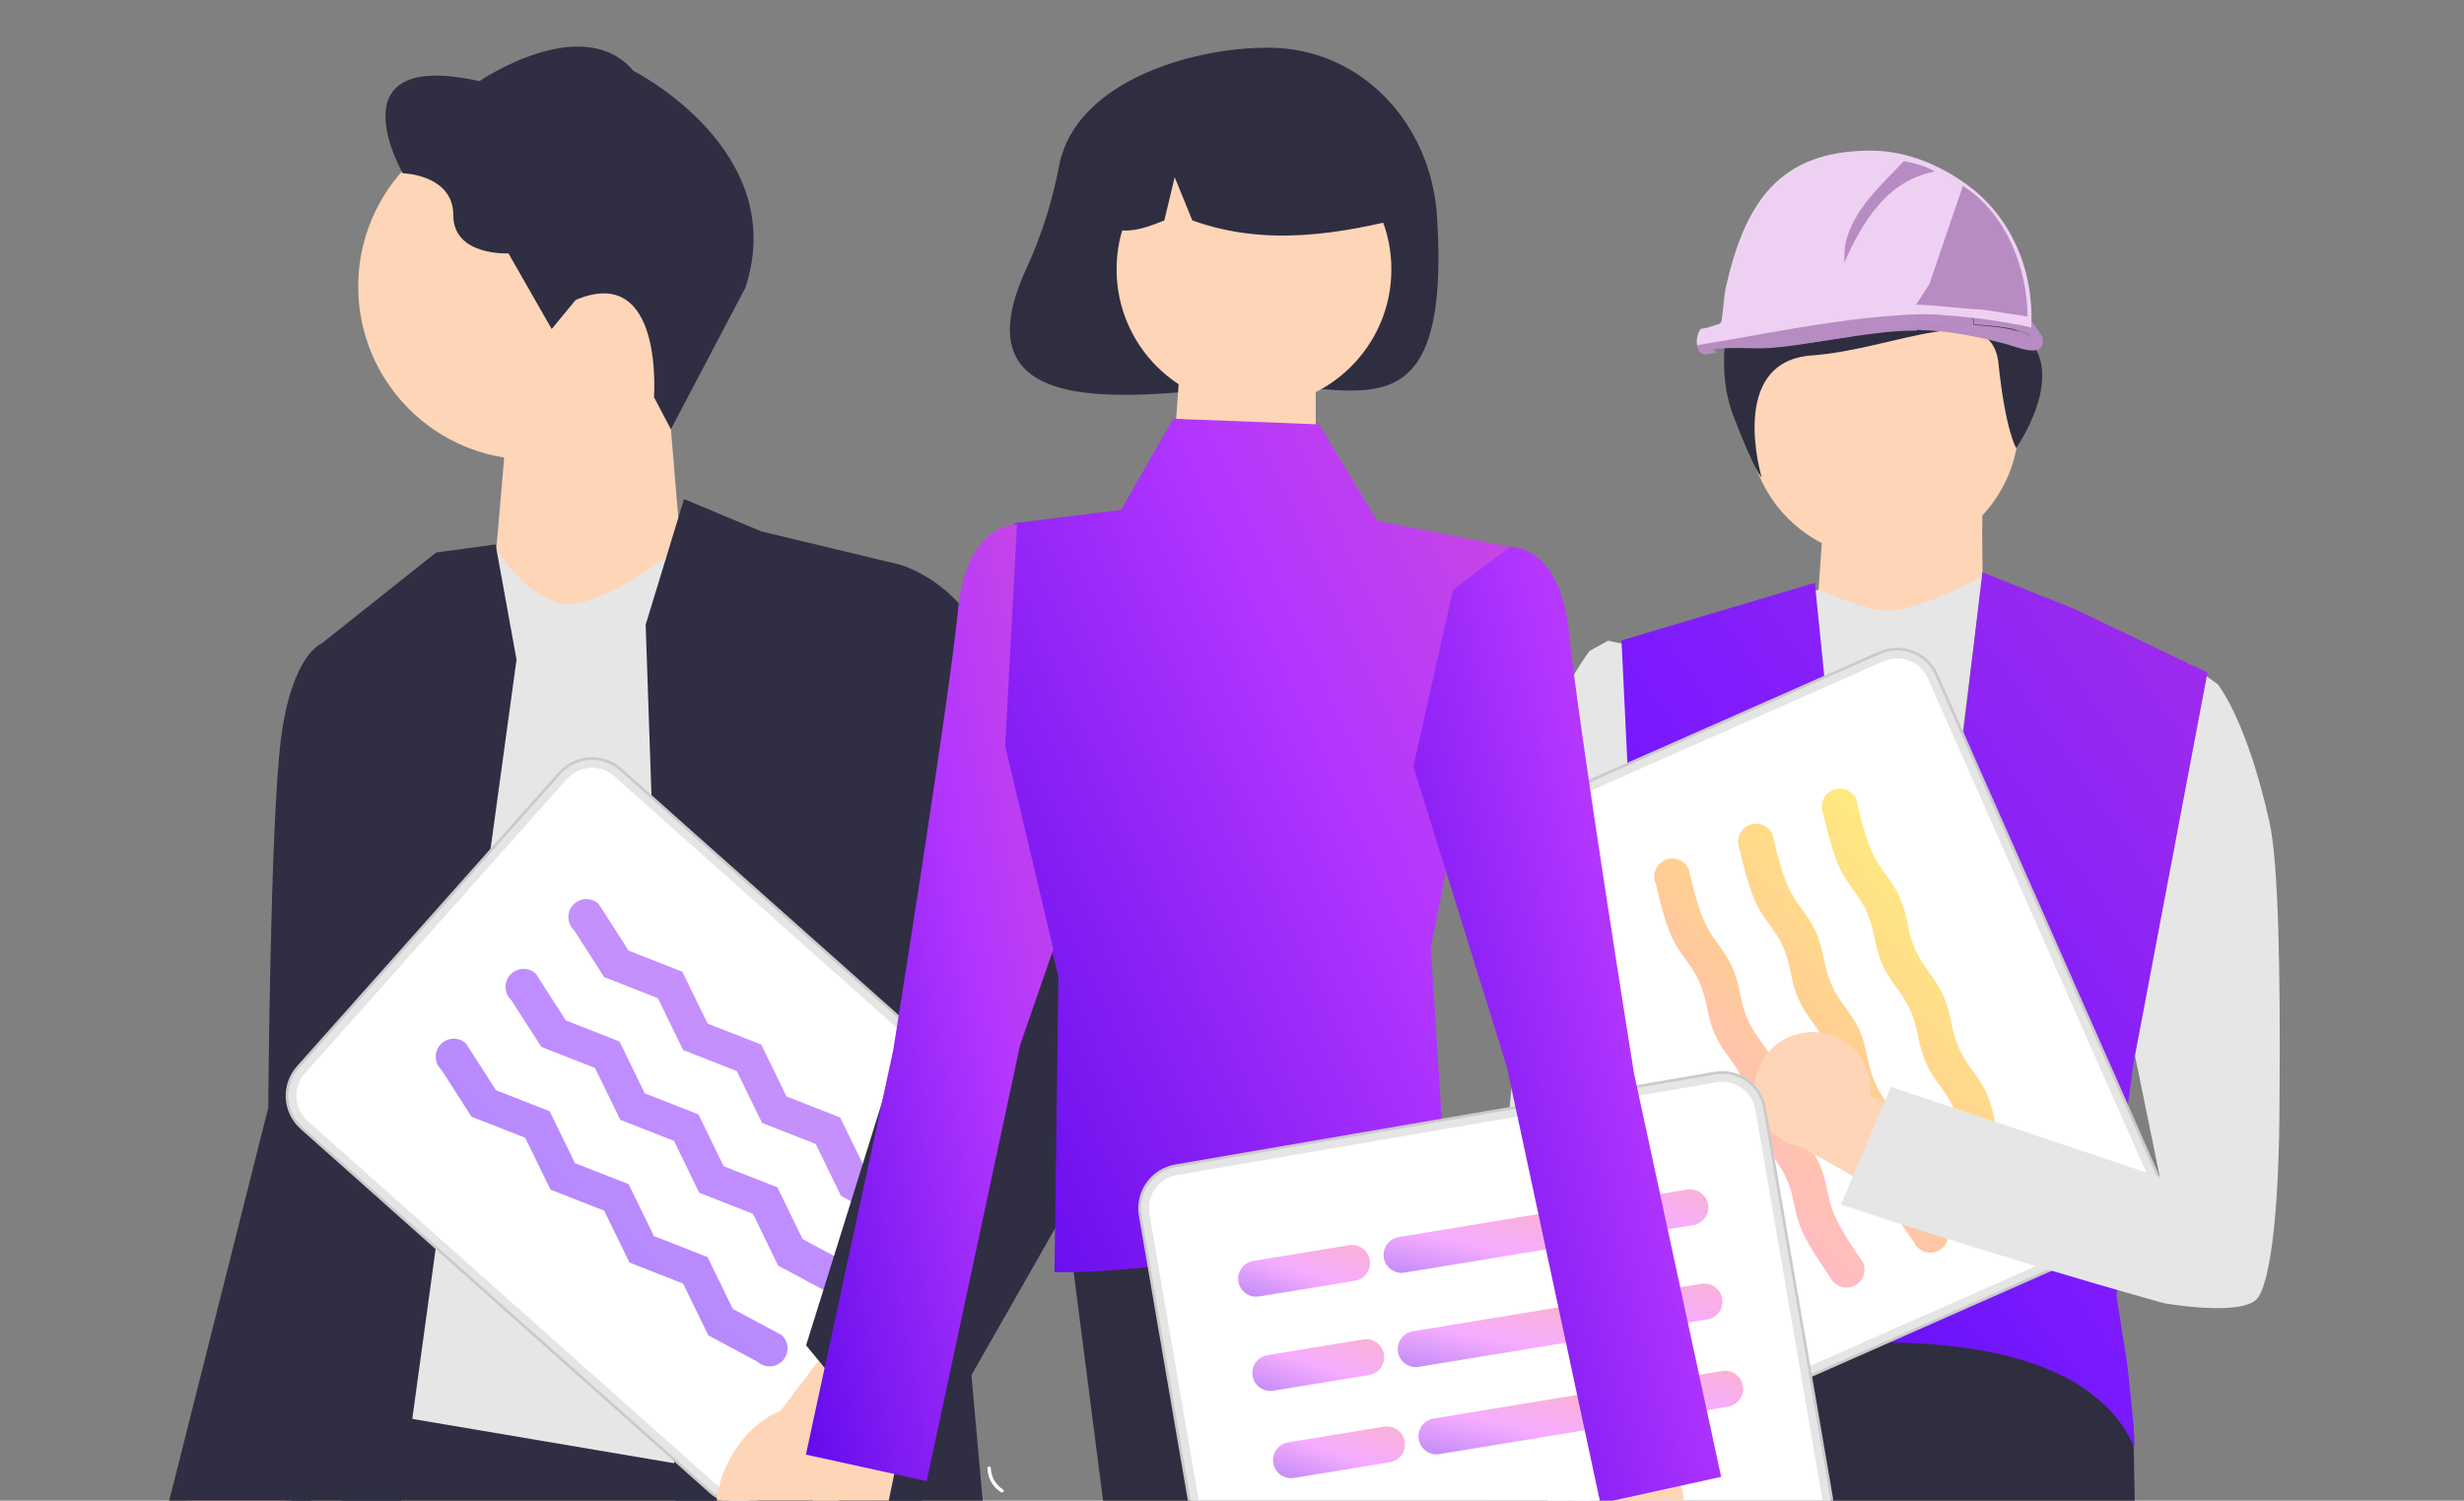 <svg width="353" height="215" viewBox="0 0 353 215" fill="none" xmlns="http://www.w3.org/2000/svg">
<rect x="0" y="0" width="353" height="215" fill="#808080" stroke="none"/>
<g clip-path="url(#clip0_224_3542)">
<path d="M127.7 212.073C127.347 210.546 127.548 208.944 128.267 207.551C128.987 206.159 130.178 205.067 131.627 204.472C131.921 204.352 132.121 204.803 131.826 204.923C130.475 205.475 129.366 206.491 128.699 207.79C128.032 209.088 127.85 210.581 128.188 212.001C128.261 212.31 127.773 212.38 127.7 212.073Z" fill="white"/>
<path d="M141.948 210.307C141.961 210.927 142.129 211.533 142.434 212.072C142.74 212.61 143.175 213.065 143.7 213.394C143.969 213.562 143.674 213.957 143.406 213.79C142.828 213.423 142.348 212.921 142.009 212.327C141.67 211.732 141.481 211.064 141.46 210.379C141.453 210.315 141.47 210.25 141.509 210.198C141.547 210.146 141.604 210.111 141.668 210.1C141.733 210.09 141.798 210.107 141.851 210.146C141.903 210.185 141.938 210.243 141.948 210.307Z" fill="white"/>
<path d="M140.963 106.1C141.04 106.1 141.103 106.037 141.103 105.96C141.103 105.882 141.04 105.82 140.963 105.82C140.886 105.82 140.823 105.882 140.823 105.96C140.823 106.037 140.886 106.1 140.963 106.1Z" fill="white"/>
<path d="M35.633 243.489C34.337 249.994 29.711 254.213 25.3 252.909C20.889 251.605 18.365 245.268 19.662 238.763C20.126 236.19 21.27 233.788 22.976 231.806L28.829 204.343L42.514 208.853L35.288 235.449C36.06 238.061 36.174 240.823 35.618 243.489H35.633Z" fill="#FED5B7"/>
<path d="M97.962 83.606L70 91.5L73.054 55.936H95.653L97.962 83.606Z" fill="#FED5B7"/>
<path d="M76.137 65.862C89.842 65.862 100.953 54.752 100.953 41.046C100.953 27.34 89.842 16.23 76.137 16.23C62.431 16.23 51.32 27.34 51.32 41.046C51.32 54.752 62.431 65.862 76.137 65.862Z" fill="#FED5B7"/>
<path d="M82.459 42.987L79.037 47.137L72.847 36.305C72.847 36.305 64.946 36.712 64.946 30.851C64.946 24.99 57.696 24.821 57.696 24.821C57.696 24.821 47.44 6.909 68.689 11.627C68.689 11.627 83.425 1.532 90.759 10.162C90.759 10.162 113.236 21.477 106.8 41.184L96.114 61.497L93.689 56.902C93.689 56.902 95.155 37.602 82.451 42.979L82.459 42.987Z" fill="#2F2E43"/>
<path d="M49.526 201.673H133.349L112.837 413.161L89.056 411.626L87.882 259.322L72.916 326.162L68.535 410.476L46.864 411.626L44.348 315.713L49.526 201.673Z" fill="#2F2E43"/>
<path d="M97 78.5C97 78.5 87.5 86.5 81.5 86.5C75.796 86.5 71 78.5 71 78.5L46.673 182.257L49.526 201.673L120.6 213.701L133.35 201.673L97 78.5Z" fill="#E6E6E6"/>
<path d="M98 71.5L109.07 76.134L128.754 80.859L143.119 241.034H97.648L92.5 89.5L98 71.5Z" fill="#2F2E43"/>
<path d="M71 78L74 94.5L52.579 250.531H40.49L46.066 92.198L62.483 79.156L71 78Z" fill="#2F2E43"/>
<path d="M55.801 90.195L46.066 92.198C46.066 92.198 41.801 93.763 40.252 105.883C38.702 118.004 38.434 158.707 38.434 158.707L21.879 224.372L40.681 230.571L49.534 195.237L55.809 90.188L55.801 90.195Z" fill="#2F2E43"/>
<path d="M105.861 215.117C104.399 215.119 102.989 214.581 101.9 213.606L43.307 161.449C42.126 160.395 41.411 158.916 41.32 157.337C41.228 155.757 41.767 154.205 42.817 153.022L80.353 110.855C81.406 109.675 82.885 108.96 84.465 108.868C86.044 108.776 87.596 109.315 88.779 110.366L147.373 162.524C148.555 163.576 149.271 165.055 149.363 166.635C149.454 168.215 148.915 169.767 147.862 170.949L110.327 213.116C109.807 213.703 109.176 214.182 108.47 214.523C107.764 214.865 106.998 215.063 106.215 215.107C106.096 215.114 105.978 215.117 105.861 215.117Z" fill="white"/>
<path d="M129.196 175.762C128.564 175.751 127.957 175.508 127.493 175.078L120.481 171.324L116.863 163.899L109.173 160.879L105.555 153.453L97.864 150.434L94.246 143.008L86.556 139.989L82.259 133.298C82.009 133.068 81.806 132.791 81.663 132.483C81.52 132.175 81.439 131.841 81.425 131.501C81.411 131.162 81.464 130.823 81.581 130.504C81.699 130.185 81.878 129.892 82.108 129.643C82.339 129.393 82.617 129.191 82.925 129.049C83.234 128.907 83.568 128.827 83.907 128.814C84.247 128.801 84.586 128.855 84.904 128.974C85.223 129.092 85.515 129.272 85.764 129.503L90.061 136.195L97.751 139.214L101.369 146.64L109.06 149.659L112.678 157.085L120.368 160.104L123.986 167.53L130.998 171.284C131.383 171.639 131.65 172.103 131.765 172.614C131.88 173.125 131.837 173.658 131.642 174.144C131.446 174.63 131.108 175.045 130.671 175.334C130.234 175.623 129.72 175.772 129.196 175.762Z" fill="url(#paint0_linear_224_3542)"/>
<path d="M120.196 185.762C119.564 185.751 118.957 185.508 118.493 185.078L111.481 181.324L107.863 173.899L100.173 170.879L96.555 163.453L88.864 160.434L85.246 153.008L77.556 149.989L73.259 143.298C73.009 143.068 72.806 142.791 72.663 142.483C72.52 142.175 72.439 141.841 72.425 141.501C72.411 141.162 72.464 140.823 72.581 140.504C72.699 140.185 72.878 139.892 73.108 139.643C73.339 139.393 73.617 139.191 73.925 139.049C74.234 138.907 74.568 138.827 74.907 138.814C75.247 138.801 75.586 138.855 75.904 138.974C76.223 139.092 76.515 139.272 76.764 139.503L81.061 146.195L88.751 149.214L92.369 156.64L100.06 159.659L103.678 167.085L111.368 170.104L114.986 177.53L121.998 181.284C122.383 181.639 122.65 182.103 122.765 182.614C122.88 183.125 122.837 183.658 122.642 184.144C122.446 184.63 122.108 185.045 121.671 185.334C121.234 185.623 120.72 185.772 120.196 185.762Z" fill="url(#paint1_linear_224_3542)"/>
<path d="M110.196 195.762C109.564 195.751 108.957 195.508 108.493 195.078L101.481 191.324L97.863 183.899L90.173 180.879L86.555 173.453L78.864 170.434L75.246 163.008L67.556 159.989L63.259 153.298C63.009 153.068 62.806 152.791 62.663 152.483C62.52 152.175 62.439 151.841 62.425 151.501C62.411 151.162 62.464 150.823 62.581 150.504C62.699 150.185 62.878 149.892 63.108 149.643C63.339 149.393 63.617 149.191 63.925 149.049C64.234 148.907 64.568 148.827 64.907 148.814C65.247 148.801 65.586 148.855 65.904 148.974C66.223 149.092 66.515 149.272 66.764 149.503L71.061 156.195L78.751 159.214L82.369 166.64L90.06 169.659L93.678 177.085L101.368 180.104L104.986 187.53L111.998 191.284C112.383 191.639 112.65 192.103 112.765 192.614C112.88 193.125 112.837 193.658 112.642 194.144C112.446 194.63 112.108 195.045 111.671 195.334C111.234 195.623 110.72 195.772 110.196 195.762Z" fill="url(#paint2_linear_224_3542)"/>
<path d="M105.86 215.501C104.305 215.503 102.804 214.931 101.645 213.893L43.052 161.736C41.795 160.615 41.035 159.041 40.937 157.359C40.839 155.678 41.413 154.027 42.531 152.767L80.066 110.6C81.188 109.344 82.761 108.584 84.442 108.486C86.124 108.388 87.775 108.961 89.034 110.079L147.628 162.237C148.886 163.357 149.648 164.931 149.746 166.613C149.843 168.295 149.269 169.947 148.149 171.205L110.613 213.372C110.06 213.997 109.389 214.506 108.638 214.869C107.886 215.233 107.071 215.444 106.237 215.491C106.111 215.497 105.986 215.501 105.86 215.501ZM84.813 110.008C84.133 110.007 83.46 110.15 82.84 110.428C82.219 110.706 81.664 111.112 81.212 111.621L43.677 153.788C42.829 154.743 42.394 155.995 42.468 157.27C42.542 158.546 43.119 159.739 44.072 160.59L102.665 212.747C103.138 213.168 103.689 213.491 104.286 213.699C104.884 213.907 105.517 213.995 106.148 213.958C106.78 213.922 107.398 213.761 107.968 213.485C108.537 213.21 109.047 212.824 109.467 212.352L147.003 170.185C147.853 169.23 148.288 167.978 148.214 166.702C148.14 165.427 147.562 164.233 146.608 163.383L88.014 111.225C87.133 110.44 85.994 110.006 84.813 110.008Z" fill="#CACACA"/>
<path d="M105.861 215.117C104.399 215.119 102.989 214.581 101.9 213.606L43.307 161.449C42.126 160.395 41.411 158.916 41.32 157.337C41.228 155.757 41.767 154.205 42.817 153.022L80.353 110.855C81.406 109.675 82.885 108.96 84.465 108.868C86.044 108.776 87.596 109.315 88.779 110.366L147.373 162.524C148.555 163.576 149.271 165.055 149.363 166.635C149.454 168.215 148.915 169.767 147.862 170.949L110.327 213.116C109.807 213.703 109.176 214.182 108.47 214.523C107.764 214.865 106.998 215.063 106.215 215.107C106.096 215.114 105.978 215.117 105.861 215.117Z" fill="white" fill-opacity="0.5"/>
<path d="M118.306 218.028C114.355 223.36 108.372 225.193 104.943 222.132C101.514 219.072 101.936 212.267 105.886 206.928C107.404 204.797 109.469 203.114 111.862 202.057L128.892 179.726L139.34 189.652L121.441 210.61C121.022 213.301 119.944 215.847 118.304 218.021L118.306 218.028Z" fill="#FED5B7"/>
<path d="M120.976 83.306L128.754 80.859C128.754 80.859 139.294 83.475 142.785 96.639L159.823 160.77L130.925 211.492L115.483 192.744L130.028 146.179L120.968 83.306H120.976Z" fill="#2F2E43"/>
<path d="M232.666 192.031L217.311 285.531L221.49 299.464L216.006 309.332L224.059 395.994L220.79 403.19L229.923 408.823H248.507L249.494 330.367L254.084 318.848V312.5L263.43 264.659L265.15 331.657L267.869 343.194L265.585 351.408L268.569 357.163L276.494 410.532H297.333L295.721 398.116C297.537 397.197 298.995 395.701 299.867 393.863C300.739 392.024 300.976 389.948 300.539 387.961L299.344 382.519L302.064 366.428L307.016 276.657L305.619 204.223L281.242 185.581L232.666 192.031Z" fill="#2F2E41"/>
<path d="M269.869 79.966C280.562 79.966 289.23 71.298 289.23 60.605C289.23 49.912 280.562 41.244 269.869 41.244C259.176 41.244 250.508 49.912 250.508 60.605C250.508 71.298 259.176 79.966 269.869 79.966Z" fill="#FED5B7"/>
<path d="M284.043 84.992L260 91.944L262.536 56.012L283.825 57.146L284.043 84.992Z" fill="#FED5B7"/>
<path d="M283.994 75.472L260.975 74.972L262.536 56.012L283.825 57.146L283.994 75.472Z" fill="#FED5B7"/>
<path d="M225.567 229.135C226.409 228.264 227.051 227.219 227.446 226.074C227.841 224.929 227.98 223.711 227.854 222.506C227.727 221.301 227.338 220.138 226.714 219.1C226.089 218.062 225.245 217.173 224.24 216.497L231.769 188.025L217.263 192.904L212.338 219.193C211.313 220.957 210.971 223.035 211.376 225.034C211.781 227.033 212.906 228.814 214.537 230.04C216.167 231.265 218.191 231.85 220.224 231.683C222.257 231.516 224.158 230.609 225.567 229.135Z" fill="#FED5B7"/>
<path d="M233.49 92.438L230.377 91.791L227.721 93.262C227.721 93.262 220.304 103.151 220.304 112.217C220.304 121.282 211.239 208.64 211.239 208.64L227.721 216.057L240.907 147.654L233.49 92.438Z" fill="#E6E6E6"/>
<path d="M286.824 46.41C286.824 46.41 291.888 36.729 280.747 35.849C280.747 35.849 271.249 27.234 261.569 34.274C261.569 34.274 256.289 34.274 253.401 40.249C253.401 40.249 249.248 38.674 248.336 42.89C248.336 42.89 245.297 51.69 248.336 59.611C251.374 67.531 252.384 68.411 252.384 68.411C252.384 68.411 247.39 51.805 259.545 50.925C271.699 50.045 285.3 42.45 286.313 52.13C287.326 61.811 288.851 64.196 288.851 64.196C288.851 64.196 298.471 50.37 286.824 46.41Z" fill="#2F2E41"/>
<path d="M307.833 100.508L313.534 95.013L317.722 98.036C317.722 98.036 321.843 102.98 325.139 117.815C326.423 123.59 326.707 139.482 326.575 156.738C326.575 175.602 324.95 184.48 323.285 186.144C320.792 188.637 309.97 186.699 309.97 186.699L309.481 168.911L302.064 132.649L307.833 100.508Z" fill="#E6E6E6"/>
<path d="M254 86.5L260.5 84.5C260.5 84.5 267.926 87.666 270.5 87.5C276.166 87.134 284 82.5 284 82.5L281.076 105.802C281.076 105.802 282.643 127.469 282.511 144.725C282.511 163.59 280.886 172.467 279.222 174.131C276.729 176.624 265.906 174.686 265.906 174.686L265.417 156.898L258 120.636L254 86.5Z" fill="#E6E6E6"/>
<path d="M316.251 96.353L297.043 87.178L284 82L271 192.341L260 83.5L232.298 91.756L235.674 161.589L233.372 166.959C233.372 166.959 234.976 168.407 235.708 169.217C236.441 170.027 234.696 176.809 234.696 176.809L233.712 184.187L236.441 186.137L232.894 190.327L232.013 196.931C232.013 196.931 293.931 181.542 305.63 207.036C306.249 208.383 304.726 195.219 304.726 195.219L303.204 185.581L304.714 176.931L307.016 174.63L303.156 170.77L305.63 152.456L316.251 96.353Z" fill="url(#paint3_linear_224_3542)"/>
<path d="M243.652 47.125C243.136 47.819 242.979 48.728 243.154 49.608C256.145 47.466 269.344 44.349 282.559 45.25C284.324 45.371 287.13 45.621 288.718 45.902C273.824 43.002 258.445 44.289 243.655 47.125L243.652 47.125Z" fill="#EED1F2"/>
<path d="M243.135 49.456C243.541 51.494 244.804 50.563 245.929 50.549L245.467 50.027C247.269 49.72 251.994 49.936 252.377 49.906C258.916 49.83 272.63 45.952 282.818 46.783L282.526 45.126C269.317 44.229 256.123 47.33 243.132 49.46L243.135 49.456Z" fill="#B78CC2"/>
<path d="M282.555 44.932L282.842 46.487C284.781 46.635 287.01 46.764 288.893 47.267C289.09 47.321 291.46 47.863 290.831 48.351C286.151 47.47 281.311 46.659 276.538 46.783C276.027 46.796 274.889 46.69 274.633 47.276C279.12 47.338 283.144 48.185 287.441 49.307C288.763 49.651 293.296 51.652 292.597 48.31C292.569 48.176 291.188 46.13 291.075 46.056C290.809 45.882 289.116 45.605 288.672 45.534C287.094 45.274 284.305 45.047 282.552 44.936L282.555 44.932Z" fill="#B78CC2"/>
<path d="M250.921 49.009C250.858 49.385 251.311 49.499 251.552 49.519C257.955 50.063 267.388 47.261 274.559 47.376C274.816 46.755 275.957 46.867 276.474 46.854C281.274 46.73 286.144 47.603 290.853 48.549C291.486 48.034 289.101 47.448 288.902 47.391C287.007 46.852 284.766 46.71 282.815 46.55C272.627 45.718 261.094 47.645 250.92 49.001L250.921 49.009Z" fill="#B78CC2"/>
<path d="M244.173 47.435C258.749 44.852 273.911 43.703 288.607 46.428C289.048 46.504 290.73 46.786 290.994 46.956C291.456 38.978 288.258 31.201 281.897 26.535C277.868 23.584 273.061 21.606 268.107 21.584C254.809 21.527 249.926 29.129 247.198 41.398C247.018 42.216 246.74 45.824 246.577 46.138C246.29 46.699 244.916 46.492 244.173 47.435Z" fill="#EED1F2"/>
<path d="M265.233 22.62C265.032 23.678 262.711 23.584 261.744 23.904C259.505 24.649 257.357 25.978 255.516 27.459C254.584 28.209 253.523 30.101 252.291 29.938C249.21 34.493 247.793 40.714 247.343 46.236C256.156 45.111 265.249 44.023 274.164 44.194L276.094 41.198L280.954 26.899C274.015 22.542 268.152 30.276 265.497 36.211C265.141 37.01 264.073 41.278 263.471 41.121C262.821 40.95 263.859 38.427 263.955 37.792C264.092 36.862 263.943 35.868 264.208 34.738C265.336 29.939 269.447 26.322 272.615 22.966C270.127 22.489 267.743 22.382 265.233 22.613L265.233 22.62Z" fill="#EED1F2"/>
<path d="M274.499 43.653C277.669 43.712 280.869 44.251 284.043 44.355L290.476 45.358C290.421 38.261 287.295 30.445 281.206 26.636L276.406 40.707L274.499 43.656L274.499 43.653Z" fill="#B78CC2"/>
<path d="M272.768 23.076C269.629 26.393 265.55 29.968 264.427 34.71C264.165 35.826 264.312 36.809 264.176 37.727C266.798 31.755 270.424 25.822 277.2 24.572C275.825 23.769 274.295 23.37 272.768 23.08L272.768 23.076Z" fill="#B78CC2"/>
<path d="M252.31 30.35C253.546 30.515 254.612 28.605 255.547 27.847C257.395 26.352 259.554 25.01 261.799 24.258C262.769 23.936 265.099 24.032 265.302 22.963C259.716 23.478 255.531 25.56 252.31 30.35Z" fill="#EED1F2"/>
<path d="M249.379 199.144C248.048 198.54 246.987 197.466 246.401 196.127L214.698 124.374C214.06 122.926 214.023 121.284 214.594 119.808C215.166 118.333 216.299 117.144 217.745 116.503L269.383 93.688C270.831 93.05 272.473 93.012 273.949 93.584C275.425 94.155 276.614 95.288 277.255 96.735L308.957 168.489C309.597 169.937 309.635 171.579 309.064 173.055C308.492 174.531 307.358 175.72 305.91 176.359L254.273 199.174C253.556 199.493 252.784 199.667 252 199.685C251.216 199.704 250.436 199.566 249.705 199.281C249.594 199.239 249.486 199.193 249.379 199.144Z" fill="white"/>
<path d="M249.219 199.492C247.803 198.85 246.674 197.707 246.05 196.282L214.347 124.529C213.668 122.988 213.629 121.24 214.237 119.67C214.845 118.099 216.051 116.834 217.591 116.151L269.228 93.336C270.769 92.658 272.517 92.618 274.087 93.226C275.658 93.834 276.923 95.04 277.606 96.579L309.308 168.333C309.989 169.874 310.03 171.622 309.421 173.193C308.813 174.764 307.606 176.029 306.065 176.711L254.427 199.525C253.665 199.865 252.843 200.049 252.008 200.069C251.174 200.089 250.344 199.942 249.567 199.639C249.449 199.593 249.333 199.544 249.219 199.492ZM273.794 94.765C273.175 94.482 272.504 94.333 271.824 94.329C271.143 94.325 270.47 94.465 269.848 94.74L218.211 117.555C217.043 118.072 216.128 119.032 215.667 120.223C215.206 121.414 215.236 122.74 215.751 123.909L247.453 195.662C247.709 196.241 248.076 196.764 248.534 197.201C248.991 197.637 249.531 197.98 250.121 198.208C250.711 198.437 251.34 198.546 251.973 198.532C252.605 198.517 253.229 198.377 253.807 198.122L305.445 175.307C306.614 174.791 307.529 173.831 307.991 172.64C308.452 171.448 308.421 170.122 307.905 168.953L276.202 97.199C275.726 96.119 274.869 95.253 273.794 94.765Z" fill="#CACACA"/>
<path d="M287.465 174.236C286.889 173.976 286.428 173.512 286.173 172.933C286.173 172.933 283.368 169.072 282.14 166.301C280.912 163.53 281.164 161.63 279.936 158.859C278.708 156.087 277.131 154.998 275.903 152.227C274.675 149.455 274.927 147.556 273.699 144.785C272.471 142.013 270.894 140.924 269.666 138.153C268.438 135.381 268.69 133.482 267.462 130.711C266.234 127.939 264.657 126.85 263.429 124.079C262.201 121.307 261.225 116.637 261.225 116.637C261.086 116.326 261.01 115.992 261.001 115.652C260.992 115.312 261.05 114.974 261.172 114.657C261.293 114.34 261.477 114.049 261.711 113.803C261.945 113.557 262.226 113.359 262.536 113.221C262.847 113.084 263.182 113.009 263.522 113.001C263.861 112.993 264.199 113.052 264.516 113.175C264.833 113.298 265.123 113.482 265.368 113.717C265.614 113.952 265.811 114.233 265.947 114.544C265.947 114.544 266.923 119.215 268.151 121.986C269.379 124.757 270.956 125.847 272.184 128.618C273.412 131.389 273.16 133.289 274.388 136.06C275.616 138.831 277.193 139.921 278.421 142.692C279.649 145.463 279.397 147.363 280.625 150.134C281.854 152.905 283.43 153.995 284.658 156.766C285.886 159.537 285.634 161.437 286.862 164.208C288.091 166.979 290.895 170.84 290.895 170.84C291.108 171.319 291.169 171.851 291.072 172.366C290.975 172.88 290.724 173.353 290.352 173.721C289.98 174.09 289.504 174.337 288.989 174.428C288.473 174.52 287.942 174.453 287.465 174.236Z" fill="url(#paint4_linear_224_3542)"/>
<path d="M275.465 179.236C274.889 178.976 274.428 178.512 274.173 177.933C274.173 177.933 271.368 174.072 270.14 171.301C268.912 168.53 269.164 166.63 267.936 163.859C266.708 161.087 265.131 159.998 263.903 157.227C262.675 154.455 262.927 152.556 261.699 149.785C260.471 147.013 258.894 145.924 257.666 143.153C256.438 140.381 256.69 138.482 255.462 135.711C254.234 132.939 252.657 131.85 251.429 129.079C250.201 126.307 249.225 121.637 249.225 121.637C249.086 121.326 249.01 120.992 249.001 120.652C248.992 120.312 249.05 119.974 249.172 119.657C249.293 119.34 249.477 119.049 249.711 118.803C249.945 118.557 250.226 118.359 250.536 118.221C250.847 118.084 251.182 118.009 251.522 118.001C251.861 117.993 252.199 118.052 252.516 118.175C252.833 118.298 253.123 118.482 253.368 118.717C253.614 118.952 253.811 119.233 253.947 119.544C253.947 119.544 254.923 124.215 256.151 126.986C257.379 129.757 258.956 130.847 260.184 133.618C261.412 136.389 261.16 138.289 262.388 141.06C263.616 143.831 265.193 144.921 266.421 147.692C267.649 150.463 267.397 152.363 268.625 155.134C269.854 157.905 271.43 158.995 272.658 161.766C273.886 164.537 273.634 166.437 274.862 169.208C276.091 171.979 278.895 175.84 278.895 175.84C279.108 176.319 279.169 176.851 279.072 177.366C278.975 177.88 278.724 178.353 278.352 178.721C277.98 179.09 277.504 179.337 276.989 179.428C276.473 179.52 275.942 179.453 275.465 179.236Z" fill="url(#paint5_linear_224_3542)"/>
<path d="M263.465 184.236C262.889 183.976 262.428 183.512 262.173 182.933C262.173 182.933 259.368 179.072 258.14 176.301C256.912 173.53 257.164 171.63 255.936 168.859C254.708 166.087 253.131 164.998 251.903 162.227C250.675 159.455 250.927 157.556 249.699 154.785C248.471 152.013 246.894 150.924 245.666 148.153C244.438 145.381 244.69 143.482 243.462 140.711C242.234 137.939 240.657 136.85 239.429 134.079C238.201 131.307 237.225 126.637 237.225 126.637C237.086 126.326 237.01 125.992 237.001 125.652C236.992 125.312 237.05 124.974 237.172 124.657C237.293 124.34 237.477 124.049 237.711 123.803C237.945 123.557 238.226 123.359 238.536 123.221C238.847 123.084 239.182 123.009 239.522 123.001C239.861 122.993 240.199 123.052 240.516 123.175C240.833 123.298 241.123 123.482 241.368 123.717C241.614 123.952 241.811 124.233 241.947 124.544C241.947 124.544 242.923 129.215 244.151 131.986C245.379 134.757 246.956 135.847 248.184 138.618C249.412 141.389 249.16 143.289 250.388 146.06C251.616 148.831 253.193 149.921 254.421 152.692C255.649 155.463 255.397 157.363 256.625 160.134C257.854 162.905 259.43 163.995 260.658 166.766C261.886 169.537 261.634 171.437 262.862 174.208C264.091 176.979 266.895 180.84 266.895 180.84C267.108 181.319 267.169 181.851 267.072 182.366C266.975 182.88 266.724 183.353 266.352 183.721C265.98 184.09 265.504 184.337 264.989 184.428C264.473 184.52 263.942 184.453 263.465 184.236Z" fill="url(#paint6_linear_224_3542)"/>
<path d="M249.379 199.144C248.048 198.54 246.987 197.466 246.401 196.127L214.698 124.374C214.06 122.926 214.023 121.284 214.594 119.808C215.166 118.333 216.299 117.144 217.745 116.503L269.383 93.688C270.831 93.05 272.473 93.012 273.949 93.584C275.425 94.155 276.614 95.288 277.255 96.735L308.957 168.489C309.597 169.937 309.635 171.579 309.064 173.055C308.492 174.531 307.358 175.72 305.91 176.359L254.273 199.174C253.556 199.493 252.784 199.667 252 199.685C251.216 199.704 250.436 199.566 249.705 199.281C249.594 199.239 249.486 199.193 249.379 199.144Z" fill="white" fill-opacity="0.5"/>
<path d="M259.125 147.877C260.334 147.793 261.546 147.976 262.676 148.412C263.807 148.847 264.828 149.526 265.668 150.399C266.508 151.272 267.146 152.319 267.538 153.465C267.929 154.612 268.065 155.83 267.935 157.035L294.559 169.623L281.481 177.572L258.203 164.399C256.194 164.046 254.384 162.969 253.117 161.371C251.849 159.773 251.212 157.765 251.325 155.728C251.439 153.692 252.296 151.768 253.733 150.32C255.171 148.873 257.089 148.004 259.125 147.877Z" fill="#FED5B7"/>
<path d="M270.885 155.723L263.741 172.569C263.741 172.569 283.902 179.395 309.97 186.699L311.588 169.355L270.885 155.723Z" fill="#E6E6E6"/>
<path d="M156.792 192.248L210.901 183.821L200.141 151.45H156.792V192.248Z" fill="#FED5B7"/>
<path d="M207.395 167.754C207.395 167.754 229.022 186.438 219.044 239.704L206.862 291.896L240.052 349.518L223.175 358.724L182.274 301.876L163.558 257.974L153.658 181.031L207.395 167.754Z" fill="#2F2E41"/>
<path d="M188.542 70.02L167.653 76.973L169.856 41.04L188.353 42.174L188.542 70.02Z" fill="#FED5B7"/>
<path d="M168.061 59.984L188.977 60.8L197.313 74.637L216.331 78.35L204.978 135.786L207.065 168.478L188.977 178.967C175.329 178.884 168.061 182.286 151.066 182.286L151.632 139.849L143.487 108.171L145.317 74.954L160.617 73.041L168.061 59.984Z" fill="url(#paint7_linear_224_3542)"/>
<path d="M260.959 219.174C260.049 220.317 258.749 221.085 257.308 221.328L179.998 234.619C178.438 234.886 176.836 234.522 175.544 233.609C174.252 232.696 173.374 231.308 173.104 229.748L163.539 174.112C163.273 172.552 163.636 170.95 164.549 169.657C165.462 168.365 166.851 167.488 168.41 167.218L245.722 153.927C247.281 153.659 248.884 154.021 250.177 154.935C251.469 155.848 252.346 157.237 252.614 158.797L262.179 214.434C262.314 215.207 262.295 215.998 262.122 216.763C261.949 217.528 261.626 218.251 261.171 218.89C261.104 218.988 261.032 219.082 260.959 219.174Z" fill="white"/>
<path d="M261.258 219.413C260.29 220.631 258.907 221.447 257.373 221.706L180.063 234.998C178.403 235.281 176.698 234.894 175.322 233.922C173.947 232.95 173.013 231.473 172.726 229.813L163.161 174.176C162.878 172.516 163.264 170.812 164.236 169.436C165.208 168.061 166.685 167.127 168.345 166.839L245.656 153.548C247.316 153.263 249.022 153.649 250.398 154.621C251.773 155.593 252.707 157.072 252.992 158.732L262.557 214.37C262.701 215.192 262.68 216.034 262.496 216.848C262.312 217.662 261.968 218.432 261.485 219.112C261.412 219.215 261.336 219.315 261.258 219.413ZM165.658 170.095C165.233 170.626 164.925 171.241 164.755 171.9C164.585 172.559 164.558 173.246 164.673 173.916L174.238 229.553C174.456 230.812 175.164 231.933 176.207 232.67C177.251 233.407 178.544 233.7 179.803 233.485L257.113 220.194C257.737 220.087 258.333 219.858 258.868 219.52C259.403 219.183 259.867 218.743 260.232 218.226C260.597 217.71 260.857 217.126 260.996 216.509C261.136 215.892 261.152 215.253 261.045 214.63L251.48 158.992C251.264 157.733 250.556 156.612 249.512 155.874C248.469 155.137 247.175 154.844 245.916 155.061L168.605 168.352C167.441 168.551 166.392 169.172 165.658 170.095Z" fill="#CACACA"/>
<path d="M197.721 196.087C197.321 196.577 196.754 196.902 196.128 197L182.41 199.246C182.075 199.3 181.732 199.287 181.401 199.208C181.071 199.13 180.759 198.986 180.484 198.787C180.208 198.588 179.975 198.336 179.798 198.046C179.62 197.756 179.501 197.434 179.448 197.099C179.395 196.763 179.409 196.42 179.489 196.09C179.569 195.759 179.713 195.448 179.913 195.173C180.114 194.899 180.366 194.667 180.656 194.49C180.947 194.313 181.269 194.195 181.605 194.144L195.323 191.898C195.841 191.816 196.37 191.894 196.843 192.12C197.315 192.347 197.707 192.711 197.967 193.166C198.227 193.62 198.343 194.143 198.299 194.665C198.255 195.187 198.054 195.683 197.721 196.087Z" fill="url(#paint8_linear_224_3542)"/>
<path d="M246.177 188.118C245.777 188.608 245.21 188.933 244.585 189.031L230.867 191.276C230.531 191.331 230.188 191.318 229.858 191.239C229.527 191.16 229.215 191.017 228.94 190.818C228.665 190.618 228.432 190.366 228.254 190.077C228.076 189.787 227.958 189.465 227.905 189.129C227.852 188.794 227.865 188.451 227.945 188.12C228.025 187.79 228.169 187.479 228.37 187.204C228.57 186.93 228.823 186.697 229.113 186.521C229.403 186.344 229.725 186.226 230.061 186.174L243.78 183.929C244.297 183.847 244.827 183.924 245.299 184.151C245.771 184.377 246.163 184.742 246.424 185.196C246.684 185.651 246.8 186.174 246.756 186.696C246.712 187.217 246.51 187.714 246.177 188.118Z" fill="url(#paint9_linear_224_3542)"/>
<path d="M225.373 191.541C224.972 192.031 224.405 192.356 223.78 192.454L203.24 195.832C202.904 195.886 202.561 195.873 202.231 195.794C201.9 195.716 201.588 195.573 201.313 195.373C201.038 195.174 200.805 194.922 200.627 194.632C200.449 194.342 200.331 194.02 200.278 193.685C200.225 193.349 200.239 193.006 200.318 192.676C200.398 192.345 200.542 192.034 200.743 191.759C200.943 191.485 201.196 191.253 201.486 191.076C201.776 190.899 202.099 190.782 202.434 190.73L222.975 187.352C223.492 187.27 224.022 187.347 224.494 187.574C224.966 187.8 225.358 188.165 225.619 188.619C225.879 189.074 225.995 189.597 225.951 190.118C225.907 190.64 225.705 191.136 225.373 191.541Z" fill="url(#paint10_linear_224_3542)"/>
<path d="M195.689 182.585C195.289 183.075 194.722 183.4 194.097 183.498L180.379 185.744C180.043 185.798 179.7 185.785 179.369 185.706C179.039 185.628 178.727 185.485 178.452 185.285C178.177 185.086 177.944 184.834 177.766 184.544C177.588 184.254 177.469 183.932 177.416 183.597C177.363 183.261 177.377 182.918 177.457 182.588C177.537 182.257 177.681 181.946 177.881 181.671C178.082 181.397 178.334 181.165 178.625 180.988C178.915 180.811 179.237 180.694 179.573 180.642L193.292 178.396C193.809 178.314 194.339 178.392 194.811 178.618C195.283 178.845 195.675 179.209 195.935 179.664C196.195 180.118 196.311 180.641 196.267 181.163C196.223 181.685 196.022 182.181 195.689 182.585Z" fill="url(#paint11_linear_224_3542)"/>
<path d="M244.146 174.616C243.745 175.106 243.178 175.431 242.553 175.529L228.835 177.774C228.499 177.829 228.156 177.816 227.826 177.737C227.495 177.658 227.183 177.515 226.908 177.316C226.633 177.116 226.4 176.865 226.222 176.575C226.045 176.285 225.926 175.963 225.873 175.627C225.82 175.292 225.834 174.949 225.913 174.618C225.993 174.288 226.137 173.977 226.338 173.702C226.538 173.428 226.791 173.195 227.081 173.019C227.371 172.842 227.694 172.724 228.03 172.672L241.748 170.427C242.265 170.345 242.795 170.423 243.267 170.649C243.739 170.875 244.132 171.24 244.392 171.694C244.652 172.149 244.768 172.672 244.724 173.194C244.68 173.715 244.478 174.212 244.146 174.616Z" fill="url(#paint12_linear_224_3542)"/>
<path d="M223.341 178.039C222.94 178.529 222.373 178.854 221.748 178.952L201.208 182.33C200.872 182.384 200.53 182.371 200.199 182.292C199.868 182.214 199.556 182.071 199.281 181.871C199.006 181.672 198.773 181.42 198.595 181.13C198.418 180.84 198.299 180.518 198.246 180.183C198.193 179.847 198.207 179.504 198.287 179.174C198.366 178.843 198.511 178.532 198.711 178.258C198.911 177.983 199.164 177.751 199.454 177.574C199.744 177.397 200.067 177.28 200.403 177.228L220.943 173.85C221.46 173.768 221.99 173.845 222.462 174.072C222.935 174.298 223.327 174.663 223.587 175.117C223.847 175.572 223.963 176.095 223.919 176.616C223.875 177.138 223.673 177.634 223.341 178.039Z" fill="url(#paint13_linear_224_3542)"/>
<path d="M200.689 208.585C200.289 209.075 199.722 209.4 199.097 209.498L185.379 211.744C185.043 211.798 184.7 211.785 184.369 211.706C184.039 211.628 183.727 211.485 183.452 211.285C183.177 211.086 182.944 210.834 182.766 210.544C182.588 210.254 182.469 209.932 182.416 209.597C182.363 209.261 182.377 208.918 182.457 208.588C182.537 208.257 182.681 207.946 182.881 207.671C183.082 207.397 183.334 207.165 183.625 206.988C183.915 206.811 184.237 206.694 184.573 206.642L198.292 204.396C198.809 204.314 199.339 204.392 199.811 204.618C200.283 204.845 200.675 205.209 200.935 205.664C201.195 206.118 201.311 206.641 201.267 207.163C201.223 207.685 201.022 208.181 200.689 208.585Z" fill="url(#paint14_linear_224_3542)"/>
<path d="M249.146 200.616C248.745 201.106 248.178 201.431 247.553 201.529L233.835 203.774C233.499 203.829 233.156 203.816 232.826 203.737C232.495 203.658 232.183 203.515 231.908 203.316C231.633 203.116 231.4 202.865 231.222 202.575C231.045 202.285 230.926 201.963 230.873 201.627C230.82 201.292 230.834 200.949 230.913 200.618C230.993 200.288 231.137 199.977 231.338 199.702C231.538 199.428 231.791 199.195 232.081 199.019C232.371 198.842 232.694 198.724 233.03 198.672L246.748 196.427C247.265 196.345 247.795 196.423 248.267 196.649C248.739 196.875 249.132 197.24 249.392 197.694C249.652 198.149 249.768 198.672 249.724 199.194C249.68 199.715 249.478 200.212 249.146 200.616Z" fill="url(#paint15_linear_224_3542)"/>
<path d="M228.341 204.039C227.94 204.529 227.373 204.854 226.748 204.952L206.208 208.33C205.872 208.384 205.53 208.371 205.199 208.292C204.868 208.214 204.556 208.071 204.281 207.871C204.006 207.672 203.773 207.42 203.595 207.13C203.418 206.84 203.299 206.518 203.246 206.183C203.193 205.847 203.207 205.504 203.287 205.174C203.366 204.843 203.511 204.532 203.711 204.258C203.911 203.983 204.164 203.751 204.454 203.574C204.744 203.397 205.067 203.28 205.403 203.228L225.943 199.85C226.46 199.768 226.99 199.845 227.462 200.072C227.935 200.298 228.327 200.663 228.587 201.117C228.847 201.572 228.963 202.095 228.919 202.616C228.875 203.138 228.673 203.634 228.341 204.039Z" fill="url(#paint16_linear_224_3542)"/>
<path d="M260.959 219.174C260.049 220.317 258.749 221.085 257.308 221.328L179.998 234.619C178.438 234.886 176.836 234.522 175.544 233.609C174.252 232.696 173.374 231.308 173.104 229.748L163.539 174.112C163.273 172.552 163.636 170.95 164.549 169.657C165.462 168.365 166.851 167.488 168.41 167.218L245.722 153.927C247.281 153.659 248.884 154.021 250.177 154.935C251.469 155.848 252.346 157.237 252.614 158.797L262.179 214.434C262.314 215.207 262.295 215.998 262.122 216.763C261.949 217.528 261.626 218.251 261.171 218.89C261.104 218.988 261.032 219.082 260.959 219.174Z" fill="white" fill-opacity="0.5"/>
<path d="M125.619 239.438C126.395 238.666 126.992 237.733 127.369 236.706C127.745 235.678 127.892 234.58 127.798 233.489C127.704 232.399 127.373 231.342 126.826 230.394C126.28 229.445 125.532 228.628 124.636 228L136.858 168.849L123.672 173.009L113.839 230.232C112.883 231.808 112.539 233.68 112.871 235.492C113.203 237.305 114.188 238.933 115.64 240.068C117.092 241.202 118.91 241.765 120.749 241.649C122.588 241.533 124.321 240.746 125.619 239.438Z" fill="#FED5B7"/>
<path d="M144.001 106.858L145.701 75.162C145.701 75.162 138.496 74.652 137.22 87.646C135.944 100.64 127.953 150.512 127.953 150.512L115.455 208.401L132.756 212.198L146.143 149.726L150.905 136.009L144.001 106.858Z" fill="url(#paint17_linear_224_3542)"/>
<path d="M151.77 23.552C150.834 28.578 149.3 33.474 147.2 38.135C135.177 63.57 169.417 55.279 181.654 55.279C195.032 55.279 207.833 62.314 205.878 31.055C205.042 17.703 195.032 6.831 181.654 6.831C170.226 6.831 154.159 11.911 151.77 23.552Z" fill="#2F2E41"/>
<path d="M188.5 60.5L168.5 60L169.856 41.04L188.353 42.174L188.5 60.5Z" fill="#FED5B7"/>
<path d="M179.649 58.273C190.521 58.273 199.334 49.46 199.334 38.589C199.334 27.717 190.521 18.904 179.649 18.904C168.778 18.904 159.965 27.717 159.965 38.589C159.965 49.46 168.778 58.273 179.649 58.273Z" fill="#FED5B7"/>
<path d="M167.801 11.296C171.25 9.193 175.201 8.055 179.241 8.002C183.28 7.949 187.26 8.982 190.763 10.993C194.267 13.004 197.166 15.92 199.157 19.435C201.148 22.95 202.158 26.935 202.082 30.974C192.052 33.493 181.514 35.42 170.817 31.577L168.291 25.394L166.802 31.581C163.545 32.913 160.279 34.039 157.013 31.568C156.879 27.541 157.805 23.549 159.699 19.991C161.592 16.433 164.386 13.435 167.801 11.296Z" fill="#2F2E41"/>
<path d="M231.135 234.339C230.363 233.563 229.771 232.627 229.399 231.597C229.028 230.568 228.887 229.469 228.986 228.379C229.086 227.289 229.423 226.234 229.974 225.288C230.525 224.342 231.277 223.529 232.176 222.905L220.255 163.694L233.42 167.921L242.962 225.193C243.91 226.773 244.245 228.647 243.904 230.458C243.562 232.269 242.569 233.891 241.111 235.019C239.653 236.146 237.832 236.7 235.994 236.574C234.155 236.449 232.426 235.653 231.135 234.339Z" fill="#FED5B7"/>
<path d="M208.163 84.515L216.331 78.35C216.331 78.35 223.537 77.839 224.813 90.834C226.089 103.828 234.079 153.699 234.079 153.699L246.578 211.588L229.276 215.386L215.889 152.913L202.489 109.813L208.163 84.515Z" fill="url(#paint18_linear_224_3542)"/>
</g>
<defs>
<linearGradient id="paint0_linear_224_3542" x1="62.423" y1="195.762" x2="123.172" y2="129.951" gradientUnits="userSpaceOnUse">
<stop stop-color="#4A07ED"/>
<stop offset="0.5" stop-color="#7C1AFF"/>
<stop offset="1" stop-color="#9C2BED"/>
</linearGradient>
<linearGradient id="paint1_linear_224_3542" x1="62.423" y1="195.762" x2="123.172" y2="129.951" gradientUnits="userSpaceOnUse">
<stop stop-color="#4A07ED"/>
<stop offset="0.5" stop-color="#7C1AFF"/>
<stop offset="1" stop-color="#9C2BED"/>
</linearGradient>
<linearGradient id="paint2_linear_224_3542" x1="62.423" y1="195.762" x2="123.172" y2="129.951" gradientUnits="userSpaceOnUse">
<stop stop-color="#4A07ED"/>
<stop offset="0.5" stop-color="#7C1AFF"/>
<stop offset="1" stop-color="#9C2BED"/>
</linearGradient>
<linearGradient id="paint3_linear_224_3542" x1="232.013" y1="207.133" x2="339.22" y2="131.714" gradientUnits="userSpaceOnUse">
<stop stop-color="#4A07ED"/>
<stop offset="0.5" stop-color="#7C1AFF"/>
<stop offset="1" stop-color="#9C2BED"/>
</linearGradient>
<linearGradient id="paint4_linear_224_3542" x1="237" y1="184.469" x2="297.997" y2="129.086" gradientUnits="userSpaceOnUse">
<stop stop-color="#E431FF"/>
<stop offset="0.168" stop-color="#FF6CA0"/>
<stop offset="0.5" stop-color="#FF9B28"/>
<stop offset="0.837" stop-color="#FFD500"/>
</linearGradient>
<linearGradient id="paint5_linear_224_3542" x1="237" y1="184.469" x2="297.997" y2="129.086" gradientUnits="userSpaceOnUse">
<stop stop-color="#E431FF"/>
<stop offset="0.168" stop-color="#FF6CA0"/>
<stop offset="0.5" stop-color="#FF9B28"/>
<stop offset="0.837" stop-color="#FFD500"/>
</linearGradient>
<linearGradient id="paint6_linear_224_3542" x1="237" y1="184.469" x2="297.997" y2="129.086" gradientUnits="userSpaceOnUse">
<stop stop-color="#E431FF"/>
<stop offset="0.168" stop-color="#FF6CA0"/>
<stop offset="0.5" stop-color="#FF9B28"/>
<stop offset="0.837" stop-color="#FFD500"/>
</linearGradient>
<linearGradient id="paint7_linear_224_3542" x1="143.487" y1="191.694" x2="285.869" y2="126.593" gradientUnits="userSpaceOnUse">
<stop stop-color="#5E09EB"/>
<stop offset="0.5" stop-color="#B336FF"/>
<stop offset="1" stop-color="#DF59C7"/>
</linearGradient>
<linearGradient id="paint8_linear_224_3542" x1="178.191" y1="199.95" x2="182.852" y2="185.957" gradientUnits="userSpaceOnUse">
<stop stop-color="#720AEA"/>
<stop offset="0.495" stop-color="#EB59FF"/>
<stop offset="1" stop-color="#F6659E"/>
</linearGradient>
<linearGradient id="paint9_linear_224_3542" x1="226.648" y1="191.981" x2="231.309" y2="177.988" gradientUnits="userSpaceOnUse">
<stop stop-color="#720AEA"/>
<stop offset="0.495" stop-color="#EB59FF"/>
<stop offset="1" stop-color="#F6659E"/>
</linearGradient>
<linearGradient id="paint10_linear_224_3542" x1="198.41" y1="196.626" x2="201.569" y2="181.431" gradientUnits="userSpaceOnUse">
<stop stop-color="#720AEA"/>
<stop offset="0.495" stop-color="#EB59FF"/>
<stop offset="1" stop-color="#F6659E"/>
</linearGradient>
<linearGradient id="paint11_linear_224_3542" x1="176.159" y1="186.449" x2="180.821" y2="172.455" gradientUnits="userSpaceOnUse">
<stop stop-color="#720AEA"/>
<stop offset="0.495" stop-color="#EB59FF"/>
<stop offset="1" stop-color="#F6659E"/>
</linearGradient>
<linearGradient id="paint12_linear_224_3542" x1="224.616" y1="178.479" x2="229.277" y2="164.486" gradientUnits="userSpaceOnUse">
<stop stop-color="#720AEA"/>
<stop offset="0.495" stop-color="#EB59FF"/>
<stop offset="1" stop-color="#F6659E"/>
</linearGradient>
<linearGradient id="paint13_linear_224_3542" x1="196.378" y1="183.124" x2="199.537" y2="167.929" gradientUnits="userSpaceOnUse">
<stop stop-color="#720AEA"/>
<stop offset="0.495" stop-color="#EB59FF"/>
<stop offset="1" stop-color="#F6659E"/>
</linearGradient>
<linearGradient id="paint14_linear_224_3542" x1="181.159" y1="212.449" x2="185.821" y2="198.455" gradientUnits="userSpaceOnUse">
<stop stop-color="#720AEA"/>
<stop offset="0.495" stop-color="#EB59FF"/>
<stop offset="1" stop-color="#F6659E"/>
</linearGradient>
<linearGradient id="paint15_linear_224_3542" x1="229.616" y1="204.479" x2="234.277" y2="190.486" gradientUnits="userSpaceOnUse">
<stop stop-color="#720AEA"/>
<stop offset="0.495" stop-color="#EB59FF"/>
<stop offset="1" stop-color="#F6659E"/>
</linearGradient>
<linearGradient id="paint16_linear_224_3542" x1="201.378" y1="209.124" x2="204.537" y2="193.929" gradientUnits="userSpaceOnUse">
<stop stop-color="#720AEA"/>
<stop offset="0.495" stop-color="#EB59FF"/>
<stop offset="1" stop-color="#F6659E"/>
</linearGradient>
<linearGradient id="paint17_linear_224_3542" x1="115.455" y1="222.74" x2="196.054" y2="206.734" gradientUnits="userSpaceOnUse">
<stop stop-color="#5E09EB"/>
<stop offset="0.5" stop-color="#B336FF"/>
<stop offset="1" stop-color="#DF59C7"/>
</linearGradient>
<linearGradient id="paint18_linear_224_3542" x1="202.489" y1="225.927" x2="300.692" y2="201.673" gradientUnits="userSpaceOnUse">
<stop stop-color="#5E09EB"/>
<stop offset="0.5" stop-color="#B336FF"/>
<stop offset="1" stop-color="#DF59C7"/>
</linearGradient>
<clipPath id="clip0_224_3542">
<rect width="352.405" height="214.169" fill="white" transform="translate(0.595 0.831)"/>
</clipPath>
</defs>
</svg>

